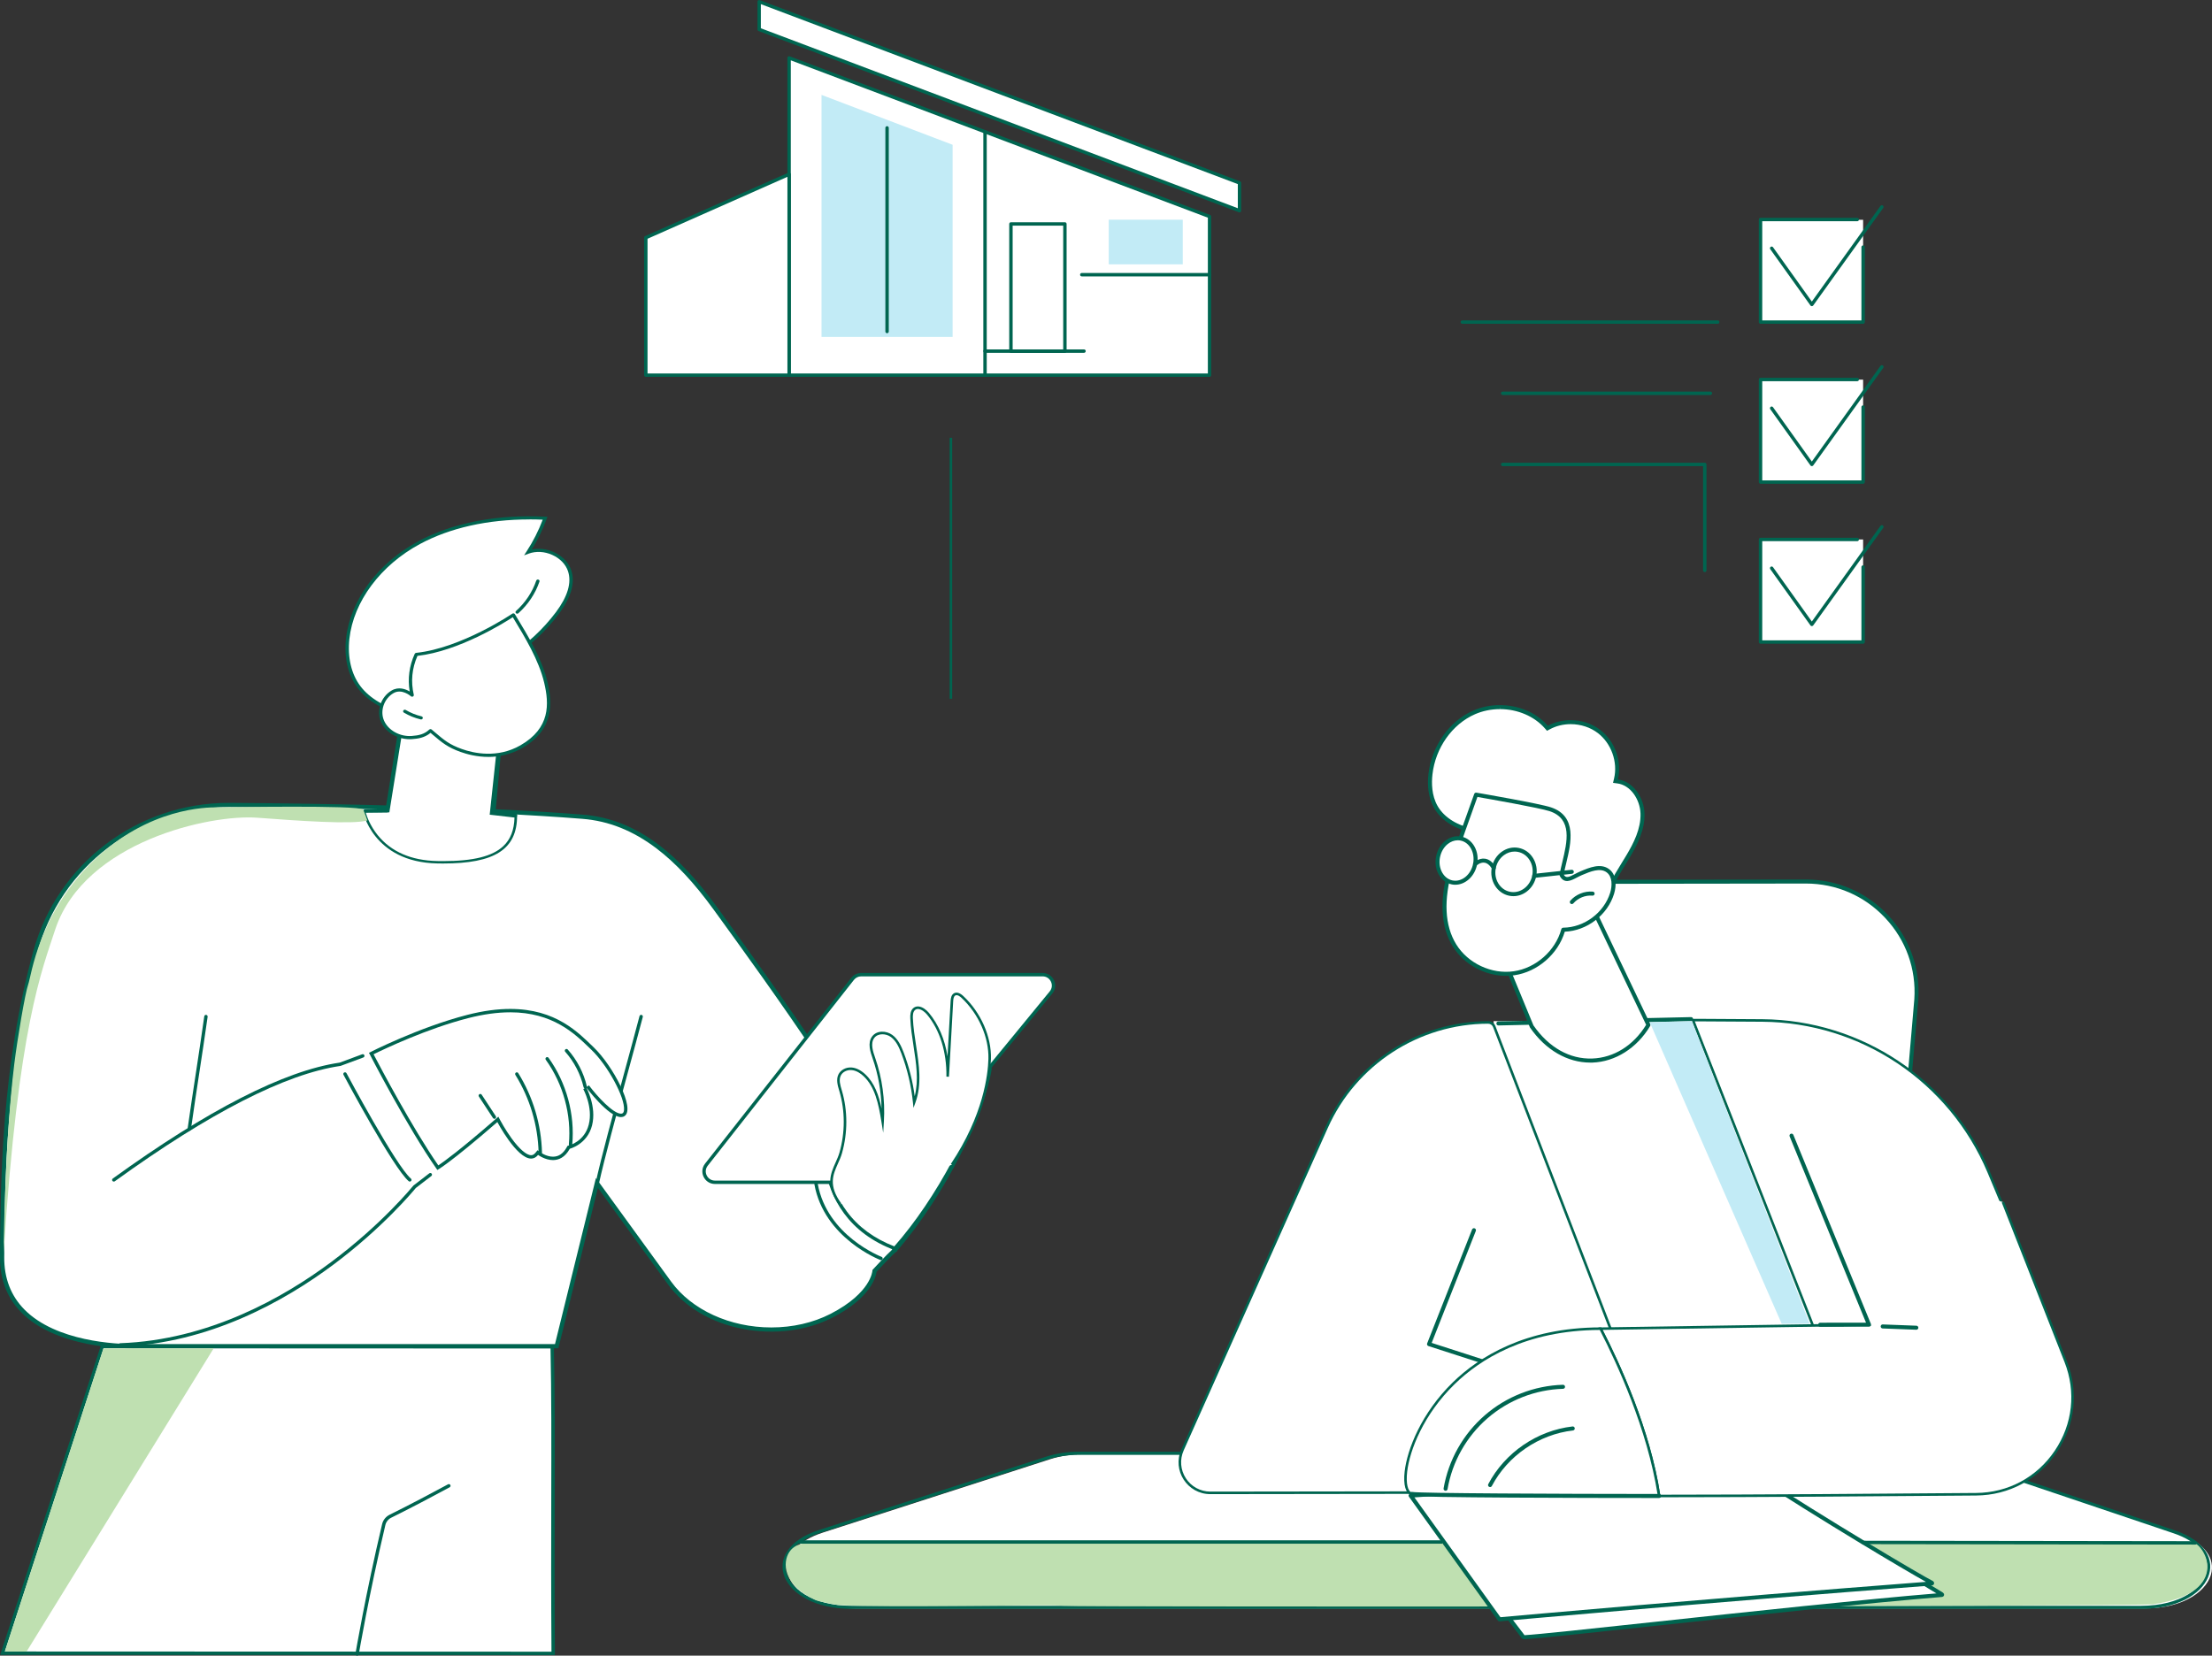 <svg xmlns="http://www.w3.org/2000/svg" id="Ebene_2" viewBox="0 0 1196.98 896.12"><rect x="0" y="0" width="1196.98" height="896.12" fill="#333333" stroke="none"/><g id="Ebene_1-2"><polygon points="1008.19 205.48 952.68 205.48 952.68 260.98 1008.19 260.98 1008.19 220.39 1008.19 205.48" fill="#fff" stroke-width="0"></polygon><path d="m1008.19,261.83h-55.51c-.51,0-.92-.41-.92-.92v-55.51c0-.51.41-.92.92-.92h52.33c.51,0,.92.41.92.92s-.41.92-.92.92h-51.41v53.68h53.67v-39.68c0-.51.41-.92.92-.92s.92.41.92.92v40.59c0,.51-.41.92-.92.92Z" fill="#006550" stroke-width="0"></path><path d="m980.44,252.3h0c-.3,0-.57-.14-.74-.38l-21.75-30.45c-.29-.41-.2-.98.21-1.28.41-.3.98-.2,1.28.21l21,29.41,37.16-51.78c.29-.41.87-.51,1.28-.21.41.3.5.87.21,1.28l-37.9,52.81c-.17.24-.45.38-.74.38Z" fill="#006550" stroke-width="0"></path><polygon points="1008.19 291.99 952.68 291.99 952.68 347.49 1008.19 347.49 1008.19 306.9 1008.19 291.99" fill="#fff" stroke-width="0"></polygon><path d="m1008.19,348.41h-55.51c-.51,0-.92-.41-.92-.92v-55.51c0-.51.41-.92.92-.92h52.33c.51,0,.92.41.92.92s-.41.92-.92.92h-51.41v53.68h53.67v-39.68c0-.51.41-.92.92-.92s.92.41.92.92v40.59c0,.51-.41.92-.92.92Z" fill="#006550" stroke-width="0"></path><path d="m980.44,338.88h0c-.3,0-.57-.14-.74-.38l-21.75-30.45c-.29-.41-.2-.98.21-1.28.41-.3.98-.2,1.28.21l21,29.41,37.16-51.78c.29-.41.87-.51,1.28-.21.41.3.5.87.21,1.28l-37.9,52.81c-.17.24-.45.38-.74.38Z" fill="#006550" stroke-width="0"></path><polygon points="1008.19 118.97 952.68 118.97 952.68 174.48 1008.19 174.48 1008.19 133.88 1008.19 118.97" fill="#fff" stroke-width="0"></polygon><path d="m1008.19,175.25h-55.51c-.51,0-.92-.41-.92-.92v-55.51c0-.51.41-.92.92-.92h52.33c.51,0,.92.41.92.92s-.41.92-.92.92h-51.41v53.68h53.67v-39.68c0-.51.41-.92.92-.92s.92.41.92.92v40.59c0,.51-.41.92-.92.92Z" fill="#006550" stroke-width="0"></path><path d="m980.44,165.72h0c-.3,0-.57-.14-.74-.38l-21.75-30.45c-.29-.41-.2-.98.21-1.28.41-.3.98-.2,1.28.21l21,29.4,37.16-51.77c.29-.41.87-.51,1.28-.21.41.3.5.87.21,1.28l-37.9,52.81c-.17.24-.45.38-.74.38Z" fill="#006550" stroke-width="0"></path><path d="m922.51,309.64c-.51,0-.92-.41-.92-.92v-56.42h-108.45c-.51,0-.92-.41-.92-.92s.41-.92.92-.92h109.37c.51,0,.92.41.92.92v57.33c0,.51-.41.92-.92.92Z" fill="#006550" stroke-width="0"></path><path d="m925.55,213.78h-112.41c-.51,0-.92-.41-.92-.92s.41-.92.92-.92h112.41c.51,0,.92.41.92.92s-.41.92-.92.92Z" fill="#006550" stroke-width="0"></path><path d="m929.48,175.25h-138.16c-.51,0-.92-.41-.92-.92s.41-.92.92-.92h138.16c.51,0,.92.41.92.92s-.41.92-.92.92Z" fill="#006550" stroke-width="0"></path><polygon points="654.52 203.05 427.01 203.05 427.01 31.33 654.52 117.19 654.52 203.05" fill="#fff" stroke-width="0"></polygon><path d="m654.52,203.96h-227.51c-.51,0-.92-.41-.92-.92V31.33c0-.3.15-.58.39-.75.25-.17.56-.21.84-.1l227.51,85.86c.36.13.59.48.59.86v85.86c0,.51-.41.92-.92.92Zm-226.59-1.83h225.68v-84.31l-225.68-85.17v169.48Z" fill="#006550" stroke-width="0"></path><polygon points="410.8 15.94 670.73 114.03 670.73 99.01 410.8 .92 410.8 15.94" fill="#fff" stroke-width="0"></polygon><path d="m670.73,114.94c-.11,0-.22-.02-.32-.06L410.48,16.79c-.36-.13-.59-.48-.59-.86V.92c0-.3.15-.58.39-.75.25-.17.56-.21.84-.1l259.93,98.09c.36.13.59.48.59.86v15.02c0,.3-.15.58-.39.75-.16.11-.34.16-.52.16ZM411.72,15.3l258.1,97.4v-13.06L411.72,2.24v13.06Z" fill="#006550" stroke-width="0"></path><polygon points="427.01 203.05 349.47 203.05 349.47 128.64 427.01 94.29 427.01 203.05" fill="#fff" stroke-width="0"></polygon><path d="m427.01,203.96h-77.54c-.51,0-.92-.41-.92-.92v-74.41c0-.36.21-.69.55-.84l77.54-34.34c.28-.13.61-.1.87.07.26.17.42.46.42.77v108.75c0,.51-.41.92-.92.92Zm-76.62-1.83h75.71v-106.43l-75.71,33.53v72.9Z" fill="#006550" stroke-width="0"></path><path d="m533.03,203.96c-.51,0-.92-.41-.92-.92V71.34c0-.51.41-.92.92-.92s.92.41.92.92v131.71c0,.51-.41.92-.92.92Z" fill="#006550" stroke-width="0"></path><path d="m654.52,149.59h-69.14c-.51,0-.92-.41-.92-.92s.41-.92.92-.92h69.14c.51,0,.92.41.92.92s-.41.92-.92.92Z" fill="#006550" stroke-width="0"></path><path d="m576.25,190.96h-29.2c-.51,0-.92-.41-.92-.92v-68.83c0-.51.41-.92.92-.92h29.2c.51,0,.92.41.92.92v68.83c0,.51-.41.92-.92.92Zm-28.28-1.83h27.37v-67h-27.37v67Z" fill="#006550" stroke-width="0"></path><path d="m586.6,190.96h-53.57c-.51,0-.92-.41-.92-.92s.41-.92.92-.92h53.57c.51,0,.92.41.92.92s-.41.92-.92.92Z" fill="#006550" stroke-width="0"></path><rect x="599.97" y="118.91" width="40.06" height="24.16" fill="#c2ebf6" stroke-width="0"></rect><polygon points="444.55 51.36 515.49 78.36 515.49 182.35 444.55 182.35 444.55 51.36" fill="#c2ebf6" stroke-width="0"></polygon><path d="m480.02,180.35c-.51,0-.92-.41-.92-.92v-110.22c0-.51.41-.92.92-.92s.92.41.92.92v110.22c0,.51-.41.92-.92.92Z" fill="#006550" stroke-width="0"></path><g id="Solar_energy"><path d="m299.34,894.87c-.54-69.64.44-120.73-.54-165.97l-243.43-.1s-23.88,73.38-54.01,165.96l297.97.11Z" fill="#fff" stroke-width="0"></path><path d="m300.26,895.79h-.92l-299.23-.11,54.61-167.79h.67l244.32.1.02.9c.54,25.13.48,51.93.42,82.97-.05,24.4-.12,52.05.12,83.02v.92Zm-297.63-1.94l295.79.11c-.23-30.6-.17-57.95-.12-82.11.07-30.65.13-57.18-.4-82.03l-241.86-.1L2.63,893.84Z" fill="#006550" stroke-width="0"></path><path d="m193.25,896.12c-.05,0-.1,0-.15-.01-.5-.08-.84-.56-.75-1.06.05-.32,5.55-32.65,14.42-70.12.53-2.22,2.01-4.07,4.08-5.1,11.52-5.7,21.53-11.04,31.61-16.46.45-.24,1-.07,1.24.37.24.45.07,1-.37,1.24-10.1,5.43-20.12,10.78-31.67,16.49-1.58.78-2.71,2.19-3.11,3.88-8.86,37.42-14.35,69.69-14.4,70.01-.08.45-.46.76-.9.76Z" fill="#006550" stroke-width="0"></path><path d="m72.54,728.21c-9.62,0-42.35-1.36-59.71-18.85-7.53-7.59-11.31-17.36-11.22-29.03.3-40.87.75-102.62,18.03-165.29,12.81-46.46,55.6-78.9,104.07-78.9h.82c55.94.43,134.44,1.87,190.72,6.37,26.17,2.09,48.24,17.37,71.58,49.54,16.03,22.1,35.98,49.59,56.12,79.74l-6.1,31.04.28.26c.26.24,26.2,24.71,46.5,73.44-2.84,2.45-10.34,10.59-10.67,10.96l-.17.18v.25c-.24,4.28-5.36,14.77-23.14,23.86-9.44,4.83-20.59,7.38-32.24,7.38h0c-22.53,0-43.49-9.59-54.71-25.03l-39.88-54.91-21.91,88.93H75.86s-1.26.06-3.32.06Z" fill="#fff" stroke-width="0"></path><path d="m123.7,436.83c.27,0,.55,0,.82,0,55.92.42,134.4,1.87,190.67,6.36,14.27,1.14,27.4,6.4,40.14,16.07,10.29,7.81,20.41,18.67,30.94,33.19,16,22.06,35.9,49.49,55.95,79.48l-5.98,30.39-.15.75.56.52c.07.06,6.61,6.2,15.58,18.3,8.18,11.03,20.07,29.38,30.56,54.45-3.12,2.82-10.04,10.33-10.36,10.68l-.33.37-.03.49s-.21,3.03-3.08,7.37c-2.67,4.04-8.26,10.08-19.68,15.92-9.35,4.78-20.39,7.3-31.94,7.3-22.31,0-43.06-9.48-54.15-24.75l-39.01-53.71-1.74-2.39-.71,2.87-21.43,86.97H75.79s-1.21.06-3.26.06c-9.55,0-42.04-1.34-59.22-18.65-7.4-7.45-11.11-17.06-11.02-28.54.3-40.83.75-102.53,18-165.11,6.27-22.74,19.57-42.32,38.45-56.6,18.57-14.05,41.64-21.79,64.95-21.79m0-1.37c-48.75,0-91.77,32.39-104.73,79.41C1.96,576.56,1.24,636.4.92,680.33c-.33,45.67,57.06,48.57,71.62,48.57,2.12,0,3.32-.06,3.32-.06h225.57l21.68-88.01,39.01,53.71c12.11,16.67,33.82,25.31,55.26,25.31,11.43,0,22.78-2.45,32.56-7.45,22.92-11.72,23.5-24.44,23.5-24.44,0,0,8.57-9.32,11-11.22-20.63-49.77-46.86-74.15-46.86-74.15l6.09-30.94c-19.77-29.61-39.18-56.41-56.29-80-18.38-25.34-40.86-47.33-72.08-49.82-56.01-4.47-133.84-5.94-190.77-6.37-.28,0-.56,0-.83,0h0Z" fill="#006550" stroke-width="0"></path><path d="m72.6,729.81c-4.1,0-11.65-.23-20.3-1.56-12.02-1.86-28.69-6.32-39.83-16.99C4.1,703.25-.09,692.84,0,680.32c.3-40.95.75-102.83,18.08-165.7,13.03-47.25,56.39-80.08,105.61-80.08.28,0,.55,0,.84,0,55.96.42,134.5,1.87,190.84,6.37,14.72,1.18,28.24,6.58,41.34,16.52,10.47,7.95,20.74,18.96,31.41,33.67,16.1,22.2,36.14,49.82,56.31,80.03l.21.31-.07.37-5.99,30.45c3.28,3.21,27.57,27.93,46.71,74.11l.27.64-.55.43c-2.14,1.67-9.35,9.45-10.68,10.89-.27,2.21-2.66,13.97-23.97,24.86-13.85,7.08-31.38,9.31-48.09,6.13-17.41-3.31-31.93-11.93-40.89-24.27l-37.85-52.11-21.38,86.8H75.86s-1.2.06-3.26.06Zm51.1-293.44c-48.41,0-91.04,32.27-103.85,78.73C2.58,577.74,2.13,639.48,1.83,680.33c-.09,11.99,3.92,21.95,11.9,29.6,10.79,10.33,27.06,14.68,38.81,16.5,12.8,1.99,23.16,1.5,23.27,1.49h224.9s21.98-89.23,21.98-89.23l40.17,55.3c8.69,11.96,22.8,20.32,39.75,23.54,16.32,3.11,33.42.93,46.91-5.96,17.66-9.03,22.77-19.43,23-23.67l.02-.33.22-.25c.33-.36,7.62-8.28,10.57-10.87-20.26-48.58-46.12-72.97-46.38-73.21l-.37-.35,6.11-31.07c-20.08-30.06-40.03-57.55-56.06-79.66-23.29-32.11-45.32-47.36-71.41-49.44-56.29-4.5-134.77-5.94-190.71-6.37-.27,0-.55,0-.82,0Z" fill="#006550" stroke-width="0"></path><path d="m484.19,675.66c-20.72-7.8-33.2-22.77-37.11-44.49-2.95-16.4.37-30.68.41-30.82l.04-.15-2.56-24.97c7.74,11.65,14.82,22.65,21.59,33.56l.42.67,67.58-29.51c-4.98,27.68-26.78,69.17-50.37,95.71Z" fill="#fff" stroke-width="0"></path><path d="m446.26,578.84c6.94,10.5,13.36,20.51,19.53,30.44l.84,1.35,1.45-.63,65.27-28.5c-5.48,27.34-26.55,67.18-49.42,93.09-10.85-4.2-19.47-10.53-25.64-18.84-5.11-6.89-8.57-15.18-10.29-24.62-2.94-16.23.34-30.42.38-30.56l.07-.3-.03-.31-2.16-21.11m-2.58-7.19l2.92,28.49s-13.74,57.65,37.86,76.6c24.61-27.47,46.91-70.6,51.29-98.3l-68.41,29.87c-7.86-12.66-15.79-24.87-23.66-36.66h0Z" fill="#006550" stroke-width="0"></path><path d="m484.45,677.65c-.21,0-.42-.07-.6-.22-.38-.33-.43-.91-.09-1.29,27.28-31.6,47.39-74.56,51.08-97.85.08-.5.55-.84,1.05-.76.5.08.84.55.76,1.05-3.73,23.54-24.01,66.91-51.5,98.76-.18.21-.44.32-.69.32Z" fill="#006550" stroke-width="0"></path><path d="m65.1,728.83c-.49,0-.9-.39-.92-.88-.02-.51.38-.93.88-.95,47.84-1.66,88.41-24.75,114.02-43.83,27.77-20.69,44.4-41.23,44.57-41.43.05-.06.1-.11.16-.15l8.49-6.53c.4-.31.98-.23,1.28.17.31.4.23.98-.17,1.28l-8.4,6.47c-1.22,1.49-17.8,21.53-44.83,41.67-25.82,19.24-66.74,42.52-115.05,44.19-.01,0-.02,0-.03,0Z" fill="#006550" stroke-width="0"></path><path d="m61.57,639.53c-.28,0-.56-.13-.74-.38-.3-.41-.2-.98.21-1.28,51.5-37.22,92.81-58.33,122.79-62.74l12.16-4.51c.47-.17,1,.07,1.18.54.18.47-.07,1-.54,1.18l-12.25,4.54c-.06.02-.12.04-.19.05-29.69,4.34-70.76,25.34-122.07,62.43-.16.12-.35.17-.54.17Z" fill="#006550" stroke-width="0"></path><path d="m102.42,612.03s-.09,0-.13,0c-.5-.07-.85-.53-.78-1.03,1.55-10.97,3.06-20.88,4.52-30.47,1.46-9.58,2.96-19.49,4.51-30.45.07-.5.54-.85,1.03-.78.5.07.85.53.78,1.03-1.55,10.97-3.06,20.89-4.52,30.47-1.46,9.58-2.96,19.49-4.51,30.45-.06.46-.46.79-.91.79Z" fill="#006550" stroke-width="0"></path><path d="m323.12,641.74c-.07,0-.13,0-.2-.02-.49-.11-.81-.6-.7-1.09,3.15-14.31,9.44-37.4,15.51-59.74,3.03-11.12,5.89-21.63,8.33-30.93.13-.49.63-.78,1.12-.65.49.13.78.63.65,1.12-2.45,9.31-5.31,19.82-8.33,30.94-6.07,22.31-12.35,45.38-15.49,59.65-.09.43-.47.72-.89.72Z" fill="#006550" stroke-width="0"></path><path d="m221.76,639.53c-.21,0-.42-.07-.59-.22-8.28-7-34.19-55.53-35.29-57.59-.24-.45-.07-1,.38-1.24.45-.24,1-.07,1.24.38.27.5,26.84,50.28,34.86,57.05.39.33.43.9.11,1.29-.18.21-.44.32-.7.32Z" fill="#006550" stroke-width="0"></path><path d="m476.74,682.03c-.11,0-.22-.02-.32-.06-.3-.11-30.47-11.74-35.73-40.98-.09-.5.24-.97.74-1.06.5-.09.97.24,1.06.74,5.07,28.23,34.28,39.48,34.57,39.59.47.18.71.71.54,1.18-.14.37-.49.59-.86.59Z" fill="#006550" stroke-width="0"></path><path d="m236.94,632c-14.72-21.12-33.03-56.01-36.03-61.79,4.7-2.34,28.71-14.02,52.24-20.06,8.2-2.1,15.92-3.17,22.94-3.17,23.33,0,35.37,11.65,43.34,19.36l1.22,1.18c8.28,7.95,18.67,25.92,17.93,33.4-.11,1.17-.51,1.97-1.16,2.39-.39.25-.84.37-1.37.37-5.18,0-14.81-11.32-18.08-15.68l-1.53,1c.06.1,5.53,10.09,3.06,19.89-2.43,9.64-11.28,11.94-11.37,11.97l-.39.1-.19.35c-2.09,3.76-4.88,5.66-8.29,5.66-3.98,0-7.47-2.59-7.51-2.62l-.71-.53-.56.68c-.91,1.11-1.91,1.66-3.07,1.66-5.97,0-14.63-13.93-17.46-19.29l-.54-1.02-.87.76c-21.01,18.26-29.34,23.97-31.61,25.4Z" fill="#fff" stroke-width="0"></path><path d="m276.09,547.9c22.96,0,34.84,11.5,42.7,19.1.42.4.82.8,1.22,1.18,8.91,8.55,18.31,25.94,17.66,32.65-.09.87-.34,1.45-.75,1.71-.25.16-.53.23-.88.23-4.27,0-12.9-9.39-17.34-15.31l-3.07,1.99c.05.1,5.36,9.75,2.97,19.22-2.28,9.04-10.37,11.22-10.7,11.3l-.77.19-.39.7c-1.94,3.5-4.39,5.19-7.49,5.19-3.66,0-6.92-2.41-6.95-2.43l-1.41-1.07-1.12,1.37c-.96,1.18-1.8,1.32-2.36,1.32-2.51,0-6.37-3.32-10.57-9.1-3.47-4.78-6.06-9.65-6.08-9.7l-1.08-2.04-1.74,1.52c-19.16,16.65-27.74,22.83-30.76,24.84-14.01-20.28-31.06-52.52-35.04-60.14,6.21-3.06,28.94-13.86,51.22-19.57,8.12-2.08,15.76-3.14,22.72-3.14m0-1.83c-6.73,0-14.4.95-23.17,3.2-26.51,6.8-53.25,20.54-53.25,20.54,0,0,20.71,40.25,37.01,63.42,0,0,6.63-3.49,32.47-25.94,0,0,10.43,19.78,18.27,19.78,1.36,0,2.64-.6,3.78-1.99,0,0,3.71,2.8,8.06,2.8,3.07,0,6.45-1.39,9.09-6.14,0,0,9.44-2.35,12.04-12.63,2.59-10.29-3.15-20.56-3.15-20.56,0,0,12.03,16.05,18.81,16.05.68,0,1.31-.16,1.87-.52,6.11-3.91-6.27-27.27-16.63-37.22-8.16-7.83-20.28-20.79-45.19-20.79h0Z" fill="#006550" stroke-width="0"></path><path d="m292.38,624.8c-.5,0-.9-.4-.92-.89-.37-14.9-4.72-29.47-12.57-42.13-.27-.43-.13-.99.3-1.26.43-.27.99-.13,1.26.3,8.02,12.94,12.46,27.83,12.84,43.05.01.51-.39.93-.89.94,0,0-.02,0-.02,0Z" fill="#006550" stroke-width="0"></path><path d="m308.74,620.43s-.06,0-.09,0c-.5-.05-.87-.49-.83-1,1.49-16.05-3.06-32.76-12.48-45.84-.3-.41-.2-.98.21-1.28.41-.3.98-.2,1.28.21,9.68,13.44,14.35,30.6,12.82,47.08-.04.48-.44.83-.91.83Z" fill="#006550" stroke-width="0"></path><path d="m316.67,589.12c-.42,0-.79-.28-.89-.71-1.66-7.09-5.09-13.71-9.92-19.15-.34-.38-.3-.96.08-1.29.38-.34.96-.3,1.29.08,5.04,5.67,8.61,12.57,10.34,19.95.12.49-.19.99-.68,1.1-.07.02-.14.02-.21.02Z" fill="#006550" stroke-width="0"></path><path d="m267.54,605.55c-.3,0-.59-.15-.77-.41l-7.63-11.63c-.28-.42-.16-.99.26-1.27.42-.28.99-.16,1.27.26l7.63,11.63c.28.42.16.99-.26,1.27-.15.1-.33.15-.5.15Z" fill="#006550" stroke-width="0"></path><path d="m386.91,639.91c-2.31,0-4.3-1.24-5.31-3.32-1.01-2.08-.76-4.4.67-6.22l79.12-100.58c1.13-1.43,2.82-2.25,4.64-2.25h98.15c2.31,0,4.35,1.29,5.34,3.38.98,2.08.69,4.48-.77,6.26l-82.52,100.58c-1.12,1.37-2.79,2.16-4.56,2.16h-94.75Z" fill="#fff" stroke-width="0"></path><path d="m564.18,528.45c1.98,0,3.66,1.07,4.51,2.85.84,1.78.6,3.76-.65,5.29l-82.52,100.58c-.95,1.16-2.36,1.82-3.86,1.82h-94.75c-1.96,0-3.63-1.05-4.49-2.81-.85-1.76-.64-3.72.56-5.25l79.12-100.58c.95-1.21,2.38-1.9,3.92-1.9h98.15m0-1.83h-98.15c-2.09,0-4.07.96-5.36,2.6l-79.12,100.58c-3.52,4.47-.33,11.02,5.36,11.02h94.75c2.04,0,3.98-.92,5.27-2.49l82.52-100.58c3.65-4.45.48-11.13-5.27-11.13h0Z" fill="#006550" stroke-width="0"></path><path d="m515.12,630.35c15.86-23.71,20.09-44.78,20.43-57.19.35-12.41-5.82-25.2-14.77-33.59-1.15-1.08-2.8-2.14-4.17-1.38-1.2.66-1.42,2.29-1.5,3.68-.76,13.62-1.53,27.24-2.29,40.85.16-12.18-2.93-24.78-10.65-34.06-1.9-2.28-5.25-4.44-7.5-2.51-1.35,1.16-1.46,3.22-1.38,5.03.66,15.29,6.65,31.09,1.39,45.42-.94-9.11-3.06-18.09-6.28-26.63-1.32-3.5-2.96-7.1-5.95-9.27-2.99-2.18-7.7-2.31-9.94.67-2.38,3.16-.91,7.66.4,11.42,3.79,10.88,5.39,22.55,4.69,34.08-1.45-9.01-3.26-18.72-9.83-24.9-1.93-1.81-4.3-3.27-6.91-3.49-2.61-.22-5.44,1.04-6.56,3.45-1.24,2.65-.22,5.77.61,8.59,3.2,10.86,3.13,22.66.02,33.53-2.33,8.15-9.74,14.72-.21,27.77" fill="#fff" stroke-width="0"></path><path d="m454.15,652.2c-7.61-10.42-4.74-16.86-1.96-23.08.8-1.79,1.56-3.49,2.07-5.28,3.1-10.83,3.09-22.6-.02-33.15l-.12-.4c-.82-2.77-1.75-5.9-.46-8.67,1.18-2.52,4.16-4.11,7.24-3.84,2.46.21,4.99,1.48,7.32,3.67,4.98,4.68,7.3,11.27,8.82,18.53-.17-9.17-1.8-18.38-4.79-26.98-1.25-3.59-2.96-8.52-.3-12.05,2.54-3.38,7.68-3.15,10.89-.81,3.11,2.27,4.81,5.95,6.19,9.59,2.87,7.6,4.87,15.52,5.94,23.59,2.22-8.62.84-17.65-.63-27.14-.76-4.91-1.54-9.99-1.75-14.96-.08-1.88.03-4.21,1.62-5.58.8-.69,1.76-.99,2.84-.9,2.17.18,4.33,1.92,5.63,3.49,5.17,6.22,8.61,14.35,10.05,23.54l1.68-29.93c.09-1.65.39-3.44,1.85-4.25,1.38-.76,3.15-.23,4.98,1.48,9.58,8.98,15.32,22.05,14.99,34.11-.24,8.42-2.71,30.88-20.55,57.56l-1.14-.76c17.64-26.38,20.09-48.53,20.32-56.83.33-11.68-5.25-24.36-14.55-33.07-.79-.74-2.27-1.89-3.37-1.28-.88.48-1.07,1.85-1.14,3.12l-2.29,40.86-1.37-.05c.18-13.33-3.55-25.26-10.49-33.61-1.07-1.29-2.95-2.85-4.69-3-.72-.06-1.31.13-1.83.57-1.14.98-1.21,2.91-1.14,4.47.21,4.89.99,9.94,1.74,14.81,1.59,10.32,3.23,21-.39,30.87l-1.02,2.79-.3-2.96c-.93-9.06-3.03-17.96-6.24-26.46-1.3-3.44-2.89-6.91-5.71-8.96-2.62-1.91-6.96-2.16-8.98.53-2.22,2.95-.65,7.48.5,10.78,3.8,10.91,5.43,22.79,4.72,34.34l-.38,6.19-.99-6.12c-1.55-9.6-3.45-18.69-9.63-24.5-1.47-1.38-3.79-3.08-6.5-3.3-2.52-.21-4.94,1.05-5.88,3.06-1.07,2.29-.26,5.04.53,7.69l.12.41c3.18,10.79,3.19,22.84.02,33.92-.54,1.89-1.35,3.71-2.14,5.46-2.74,6.14-5.32,11.93,1.82,21.71l-1.11.81Z" fill="#006550" stroke-width="0"></path><path d="m239.8,466.71c-1.01,0-2.04-.01-3.1-.03-9.9-.19-23.64-2.83-32.93-14.33-4.51-5.59-6.25-11.19-6.75-13.16l13.05-.16,9.05-56.46c10.18-8.77,19.29-13.21,27.06-13.21,18.41,0,23.93,25.28,24.27,26.94l-4.73,44.1,13.37,1.53c-.08,7.22-2.13,12.63-6.28,16.51-6.03,5.65-16.53,8.28-33.03,8.28h0Z" fill="#fff" stroke-width="0"></path><path d="m246.19,369.99c17.59,0,23.1,24.08,23.58,26.33l-4.65,43.38-.13,1.25,1.33.15,12.09,1.39c-.18,6.76-2.16,11.83-6.06,15.49-5.89,5.52-16.24,8.09-32.55,8.09-1,0-2.04-.01-3.08-.03-14.15-.27-25.03-4.99-32.35-14.03-3.96-4.89-5.76-9.81-6.45-12.19l11.6-.14h1.17s.17-1.09.17-1.09l8.93-55.7c9.98-8.55,18.87-12.89,26.42-12.89m0-1.28c-7.17,0-16.26,3.63-27.71,13.54l-9,56.14-13.31.16s5.21,28.1,40.51,28.77c1.06.02,2.09.03,3.11.03,27.8,0,40.06-7.57,40-25.99l-13.31-1.53,4.67-43.56s-5.22-27.56-24.97-27.56h0Z" fill="#006550" stroke-width="0"></path><path d="m278.99,442.12s-.08,0-.11,0l-11.82-1.35c-.49-.06-.84-.46-.8-.92l3.98-43.52c-.34-1.64-4.74-21.6-18.5-25.92-8.81-2.76-19.71,1.37-32.39,12.27l-9.03,56.32c-.07.42-.45.73-.9.73l-11.86.04h0c-.5,0-.91-.38-.92-.85,0-.47.41-.86.91-.86l11.08-.04,8.96-55.9c.03-.19.13-.37.28-.5,13.32-11.52,24.91-15.84,34.46-12.84,15.3,4.8,19.56,26.43,19.73,27.34.01.07.02.15.01.22l-3.91,42.82,10.94,1.25c.5.06.86.48.8.95-.06.43-.45.75-.91.75Z" fill="#006550" stroke-width="0"></path><path d="m301.56,331.87c5.05-6.74,9.28-15.12,6.68-22.97-2.75-8.29-13.78-13.23-22.45-10.04,3.76-5.79,6.84-11.96,9.18-18.37-23.48-1.12-47.74,2.24-68.11,13.18-20.37,10.95-36.31,30.23-38.7,52.03-.99,9.07.49,18.7,6.12,26.15,5.91,7.83,15.7,12.4,25.61,14.92,12.9,3.29,27.2,3.51,39.16-2.07,8.07-3.76,14.75-10.49,17.76-18.46.76-2.03,1.29-4.13,1.52-6.27.17-1.54-.6-4.41.07-5.75.8-1.6,4.06-3.14,5.52-4.29,2.07-1.63,4.07-3.34,5.99-5.12,4.29-3.98,8.2-8.31,11.67-12.94Z" fill="#fff" stroke-width="0"></path><path d="m237.6,389.95c-5.77,0-11.82-.78-17.97-2.35-11.99-3.06-20.78-8.19-26.11-15.26-5.19-6.87-7.42-16.36-6.28-26.73,2.27-20.74,17.28-40.92,39.16-52.68,18.53-9.96,42.26-14.56,68.62-13.3l1.21.06-.39,1.07c-2.1,5.76-4.81,11.35-8.06,16.64,3.82-.8,8.02-.31,11.87,1.41,4.63,2.08,8.09,5.66,9.47,9.84,2.24,6.73-.05,14.71-6.8,23.72l-.75-.49.75.49c-3.48,4.65-7.44,9.04-11.77,13.05-1.93,1.79-3.97,3.53-6.04,5.17-.5.39-1.16.81-1.87,1.25-1.32.83-2.97,1.86-3.41,2.74-.31.62-.18,2-.07,3.11.08.87.16,1.69.09,2.37-.23,2.15-.76,4.32-1.57,6.47-3.04,8.06-9.68,14.96-18.21,18.94-6.39,2.98-13.84,4.48-21.85,4.48Zm48.95-108.81c-22.65,0-42.99,4.54-59.24,13.27-21.38,11.49-36.03,31.17-38.25,51.37-1.09,9.96,1.02,19.04,5.95,25.57,5.08,6.73,13.53,11.64,25.1,14.59,14.25,3.64,27.93,2.92,38.51-2.01,7.99-3.73,14.46-10.45,17.3-17.98.76-2.01,1.26-4.06,1.48-6.07.06-.51-.01-1.26-.09-2.05-.14-1.45-.28-2.94.24-3.98.65-1.31,2.46-2.44,4.05-3.44.66-.41,1.29-.81,1.71-1.14,2.04-1.61,4.03-3.32,5.93-5.08,4.25-3.94,8.14-8.26,11.57-12.82,6.41-8.55,8.61-16.03,6.55-22.23-1.24-3.72-4.34-6.93-8.52-8.8-4.18-1.88-8.82-2.13-12.72-.7l-2.53.93,1.41-2.17c3.51-5.41,6.43-11.16,8.69-17.13-2.41-.1-4.79-.15-7.15-.15Z" fill="#006550" stroke-width="0"></path><path d="m279.87,332.16c-.24,0-.48-.09-.66-.26-.35-.34-.34-.88.02-1.21,5.04-4.53,8.83-10.21,10.95-16.43.15-.45.67-.7,1.15-.55.48.14.75.62.59,1.07-2.21,6.49-6.17,12.42-11.42,17.14-.18.16-.41.24-.64.24Z" fill="#006550" stroke-width="0"></path><path d="m232.95,395.49c6.18,5.17,8.88,7.95,16.64,10.72,8.89,3.17,21.01,4.52,32.48-2.06,17.12-9.82,15.87-23.97,13.28-34.87-3.01-12.64-10.73-25.19-17.56-36.46,0,0-27.57,18.79-52.54,21.39-3.35,7.46-3.9,14.8-2.23,22.04,0,0-5.42-4.8-10.57-1.81-5.57,3.22-7.95,10.38-5.44,16.02,2.51,5.64,9.29,9.22,15.82,8.75,3.69-.26,7.09-.86,10.12-3.71Z" fill="#fff" stroke-width="0"></path><path d="m264.27,409.67c-6.14,0-11.46-1.4-15-2.67-7.02-2.5-9.99-5.02-14.91-9.18-.44-.38-.9-.76-1.38-1.17-3.24,2.7-6.88,3.18-10.07,3.4-7.08.5-14.12-3.4-16.74-9.28-2.68-6.01-.07-13.67,5.81-17.07,3.74-2.17,7.51-.74,9.72.55-1.16-6.93-.25-13.77,2.72-20.37.13-.29.41-.48.74-.52,24.44-2.55,51.82-21.05,52.1-21.23.21-.14.48-.2.73-.15.26.05.47.2.6.41l.47.77c6.67,10.99,14.23,23.45,17.19,35.93,2.72,11.45,3.62,25.86-13.69,35.79-6.28,3.6-12.63,4.8-18.29,4.8Zm-31.32-15.04c.22,0,.44.07.61.22.72.6,1.38,1.16,2.02,1.7,4.76,4.03,7.64,6.47,14.34,8.85,6.5,2.32,19.26,5.13,31.68-1.99,16.23-9.31,15.61-22.39,12.86-33.96-2.9-12.21-10.37-24.53-16.97-35.4-4.79,3.12-29.25,18.41-51.6,20.94-3,6.91-3.65,13.81-1.98,21.07.08.37-.1.74-.45.92-.35.18-.79.13-1.08-.12-.2-.18-4.97-4.3-9.45-1.71-5.15,2.98-7.43,9.69-5.08,14.96,2.32,5.22,8.59,8.68,14.91,8.23,3.91-.28,6.87-.95,9.54-3.46.18-.17.41-.25.65-.25Z" fill="#006550" stroke-width="0"></path><path d="m227.89,389.41c-.07,0-.15,0-.23-.03-3.23-.77-6.29-2.01-9.1-3.68-.43-.25-.55-.78-.28-1.18.27-.4.84-.51,1.26-.26,2.65,1.57,5.53,2.74,8.57,3.46.49.12.79.58.66,1.04-.11.39-.48.64-.89.64Z" fill="#006550" stroke-width="0"></path></g><g id="Real_estate_agent_consulting_clients"><path d="m869.18,789.52l-41.04-312.2,149.01-.19c16.82,0,32.34,6.73,43.79,18.95,11.45,12.22,17.15,28.14,16.06,44.85l-22.88,266.56-144.93-17.96Z" fill="#fff" stroke-width="0"></path><path d="m977.22,478.21c16.43,0,31.67,6.61,42.91,18.6,11.24,11.99,16.84,27.63,15.77,43.99l-22.79,265.45-142.97-17.71-40.77-310.14,147.76-.19h.08m0-2.18h-.08l-150.25.19,41.31,314.27,146.89,18.2,22.98-267.71c2.29-35.17-25.62-64.96-60.86-64.96h0Z" fill="#006550" stroke-width="0"></path><path d="m462.58,870.56c-10.09,0-18.98-2.15-25.72-6.21-6.03-3.64-9.81-8.54-10.64-13.78-1.4-8.89,5.75-16.77,19.12-21.09l122.95-39.7c5.28-1.71,11.24-2.61,17.23-2.61h457.22c6.22,0,12.39.97,17.82,2.8l117.69,39.7c13.03,4.39,19.95,12.24,18.52,20.98-1.62,9.89-14.63,19.91-36.34,19.91H462.58Z" fill="#fff" stroke-width="0"></path><path d="m1040.98,787.43c6.13,0,12.2.95,17.55,2.76l117.69,39.7c12.6,4.25,19.31,11.74,17.95,20.03-1.57,9.54-14.26,19.2-35.5,19.2H460.81c-21.32,0-34-9.7-35.51-19.28-1.33-8.44,5.6-15.97,18.54-20.15l122.95-39.7c5.2-1.68,11.07-2.57,16.97-2.57h457.22m0-1.7h-457.22c-6.1,0-12.11.91-17.49,2.65l-122.95,39.7c-34.34,11.09-21.39,42.74,17.49,42.74h697.87c38.52,0,51.78-31.18,18.09-42.54l-117.69-39.7c-5.54-1.87-11.76-2.85-18.09-2.85h0Z" fill="#006550" stroke-width="0"></path><path d="m427.13,840.01c2.86-4.29,7.84-5.09,12.99-5.09,66.64.05,740.07.52,745.9-.09,6.14-.64,23.34,27.17-20.9,33.45-8.05,1.25-581.26,1.64-589.73.8-8.14-.81-94.89,1.16-121.83-.38-1.9-.19-10.84-1.91-12.55-2.78-17.38-8.12-17.68-20.22-13.88-25.91Z" fill="#bfe0b1" stroke-width="0"></path><path d="m802.51,857.34l21.28,27.93c.21.36.39.88,1.13.84,16.42-.86,159.32-17.5,225.78-22.85.33-.03.28-.24-.02-.43l-15.7-9.54-232.46,4.06Z" fill="#fff" stroke-width="0"></path><path d="m824.84,887.21c-1.24,0-1.74-.93-1.94-1.28l-.03-.05-21.23-27.87c-.25-.33-.29-.77-.11-1.14.18-.37.55-.61.96-.62l232.46-4.06c.22,0,.41.05.59.16l15.7,9.54c.89.58.79,1.31.74,1.52-.1.41-.47.88-1.19.94-38.86,3.13-102.95,10.02-154.44,15.56-36.05,3.88-64.52,6.94-71.37,7.3-.05,0-.09,0-.13,0Zm-20.16-28.81l19.98,26.22s.05.08.08.12l.09.16s.05.09.07.13c6.96-.37,35.33-3.42,71.21-7.28,50.32-5.41,112.65-12.11,151.76-15.34l-13.19-8.02-229.99,4.02Z" fill="#006550" stroke-width="0"></path><path d="m1045.12,856.49c-4.61-2.14-56.23-32.6-98.27-60.07-4.33.72-93.07,7.01-183.52,13.05l48.08,66.97s106.63-9.66,233.84-19.41c.43-.03.36-.31-.13-.54Z" fill="#fff" stroke-width="0"></path><path d="m811.41,877.53c-.35,0-.68-.17-.89-.45l-48.08-66.97c-.23-.32-.27-.74-.1-1.1.17-.36.52-.6.91-.62,91.81-6.13,179.23-12.35,183.41-13.04.27-.04.55.01.77.16,42.04,27.47,93.86,58.01,98.13,60,1.12.52,1.07,1.34,1.02,1.58-.08.46-.46.98-1.27,1.04-125.75,9.64-232.76,19.31-233.82,19.41-.03,0-.07,0-.1,0Zm-46.04-67.1l46.57,64.87c8.89-.8,110.76-9.95,230.26-19.13-11.53-6.39-56.73-33.23-95.6-58.61-7.84.94-90.67,6.82-181.23,12.88Zm279.35,47.08h.01-.01Z" fill="#006550" stroke-width="0"></path><polygon points="813.81 605.46 808.19 552.7 915.1 551.46 1037.09 796.3 888.32 791.46 813.81 605.46" fill="#fff" stroke-width="0"></polygon><path d="m654.97,808.01c-5.62,0-10.8-2.82-13.86-7.53-3.06-4.72-3.51-10.59-1.22-15.72l78-174.57c15.39-34.45,49.72-56.74,87.45-56.79,1.43,0,2.72.89,3.23,2.22l95.15,247.38c.42,1.08.28,2.25-.38,3.2s-1.69,1.5-2.85,1.5l-245.51.32h-.02Z" fill="#fff" stroke-width="0"></path><path d="m805.34,554.08c1.14,0,2.18.71,2.59,1.78l95.15,247.38c.33.86.22,1.8-.3,2.56s-1.36,1.2-2.28,1.2l-245.53.32c-5.38,0-10.35-2.7-13.28-7.22s-3.37-10.15-1.17-15.07l78-174.57c15.28-34.2,49.36-56.34,86.82-56.39h0m0-1.37h0c-38.06.05-72.55,22.45-88.08,57.2l-78,174.57c-5.08,11.38,3.25,24.22,15.71,24.22h.02l245.51-.32c2.91,0,4.91-2.92,3.86-5.64l-95.15-247.38c-.62-1.6-2.15-2.66-3.87-2.66h0Z" fill="#006550" stroke-width="0"></path><path d="m833.24,747.94c-.11,0-.22-.02-.34-.05l-59.94-19.35c-.29-.09-.52-.3-.65-.57-.13-.27-.14-.59-.03-.87l24.31-61.66c.22-.56.85-.83,1.41-.61.56.22.84.85.61,1.42l-23.88,60.58,58.83,19c.57.18.89.8.7,1.37-.15.46-.58.76-1.04.76Z" fill="#006550" stroke-width="0"></path><path d="m916.1,552.12c.47,0,1.19,0,2.29,0,5.31,0,17.17.07,35.23.21,53.52.41,101.58,32.54,122.45,81.85,5.69,13.44,9.55,22.89,11.49,28.06.33.88.58,1.5.77,1.89l1.09,92.68c.04,28.66-23.25,52.01-51.92,52.05l-20.64.03-100.76-256.76Z" fill="#fff" stroke-width="0"></path><path d="m918.4,552.8c5.32,0,17.17.07,35.22.21,53.24.41,101.06,32.37,121.82,81.43,5.68,13.42,9.54,22.86,11.48,28.04.3.81.54,1.4.73,1.81l1.09,92.51c.02,13.7-5.3,26.59-14.98,36.29-9.68,9.7-22.55,15.05-36.25,15.07l-20.17.03-100.23-255.39c.36,0,.79,0,1.3,0m0-1.37c-2.05,0-3.21.01-3.3.03l101.29,258.11,21.11-.03c29.09-.04,52.64-23.65,52.6-52.74l-1.09-92.84c-.19-.35-.46-1.01-.82-1.96-2.14-5.72-6.39-16.02-11.5-28.09-20.95-49.51-69.32-81.85-123.08-82.27-15.86-.12-29.27-.21-35.23-.21h0Z" fill="#006550" stroke-width="0"></path><path d="m1083.84,650.63l33.96,86.3c13.51,34.32-11.61,71.52-48.49,71.83-53.8.44-120.7.93-171.52.94-5.45-35.89-22-71.82-31.68-90.56,74.17-1.17,145.27-2.17,145.27-2.17l-41.95-102.31" fill="#fff" stroke-width="0"></path><path d="m897.2,810.38l-.09-.58c-5.46-35.95-22.15-72.04-31.62-90.35l-.51-.98,1.11-.02c68.57-1.08,135.31-2.02,144.26-2.15l-41.56-101.38,1.27-.52,42.33,103.24h-1.01c-.71.02-71.23,1.01-144.16,2.16,9.53,18.57,25.68,53.89,31.16,89.2,52.77-.02,122.78-.54,170.93-.94,17.35-.14,32.87-8.47,42.58-22.85,9.71-14.38,11.63-31.89,5.28-48.04l-33.96-86.3,1.28-.5,33.96,86.3c6.52,16.57,4.55,34.55-5.42,49.31-9.97,14.76-25.89,23.31-43.7,23.46-48.33.4-118.69.93-171.53.94h-.59Z" fill="#006550" stroke-width="0"></path><path d="m984.96,718.09c-.6,0-1.09-.49-1.09-1.09,0-.6.49-1.09,1.09-1.09l24.8-.03-41.33-100.81c-.23-.56.04-1.19.6-1.42.56-.23,1.19.04,1.42.6l41.95,102.31c.14.34.1.72-.1,1.02-.2.3-.54.48-.9.48l-26.42.03h0Z" fill="#006550" stroke-width="0"></path><path d="m810.83,555.02c-.59,0-1.08-.47-1.09-1.07-.01-.6.46-1.1,1.07-1.12l104.27-2.33c.59-.03,1.1.46,1.11,1.07.01.6-.46,1.1-1.07,1.12l-104.27,2.33h-.03Z" fill="#006550" stroke-width="0"></path><path d="m866.11,719.13c9.69,18.74,26.24,54.67,31.68,90.56-41.71,0-129.95-.23-133.85-1.14-12.56-2.95,7.21-89.3,102.17-89.42Z" fill="#fff" stroke-width="0"></path><path d="m895.51,810.38c-37.4,0-127.66-.2-131.72-1.16-3.15-.74-4.53-5.54-3.68-12.85,1.37-11.85,9.02-31.59,26.09-48.21,13.89-13.53,39.04-29.67,79.92-29.72h.42s.19.37.19.37c9.5,18.39,26.27,54.63,31.75,90.77l.12.79h-3.08Zm-29.82-90.56c-40.17.16-64.88,16.02-78.54,29.33-16.81,16.37-24.34,35.76-25.68,47.38-.73,6.35.3,10.81,2.63,11.35,3.51.82,80.87,1.12,130.81,1.12h2.08c-5.54-35.45-21.87-70.9-31.3-89.19Z" fill="#006550" stroke-width="0"></path><path d="m895.33,810.78c-37.52,0-127.54-.2-131.64-1.17-.59-.14-.95-.72-.81-1.31.14-.59.73-.95,1.31-.81,3.36.79,80.16,1.08,133.6,1.11.6,0,1.09.49,1.09,1.09s-.49,1.09-1.09,1.09h-2.46Z" fill="#006550" stroke-width="0"></path><path d="m1036.99,719.71s-.03,0-.04,0l-18.21-.69c-.6-.02-1.07-.53-1.05-1.13.02-.6.54-1.1,1.13-1.05l18.21.69c.6.02,1.07.53,1.05,1.13-.02.59-.51,1.05-1.09,1.05Z" fill="#006550" stroke-width="0"></path><path d="m782.25,806.87c-.06,0-.12,0-.19-.02-.59-.1-.99-.67-.89-1.26,2.63-15.33,10.55-29.38,22.29-39.57,11.74-10.2,26.77-16.06,42.31-16.52.6,0,1.1.46,1.12,1.06.02.6-.46,1.1-1.06,1.12-15.04.44-29.58,6.12-40.94,15.99-11.36,9.87-19.02,23.47-21.57,38.3-.09.53-.55.91-1.07.91Z" fill="#006550" stroke-width="0"></path><path d="m806.32,804.87c-.17,0-.34-.04-.51-.13-.53-.28-.74-.94-.46-1.47,8.97-17.05,26.44-29.01,45.59-31.21.6-.08,1.14.36,1.21.96.07.6-.36,1.14-.96,1.21-18.44,2.12-35.26,13.64-43.91,30.06-.19.37-.57.58-.97.58Z" fill="#006550" stroke-width="0"></path><path d="m828.85,555.55l-13.46-32.62s-6.66-56.54,47.07-30.17l29.56,61.98c-14.27,23.9-44.89,27.18-63.16.81Z" fill="#fff" stroke-width="0"></path><path d="m860.52,575.12c-12.37,0-24.19-6.85-32.56-18.94-.04-.06-.08-.13-.11-.2l-13.46-32.62c-.04-.09-.06-.19-.08-.29-.12-1.02-2.78-25.05,10.75-34.62,8.44-5.98,21.19-4.85,37.88,3.35.22.11.4.29.5.51l29.56,61.98c.16.33.14.72-.05,1.03-7.15,11.97-18.85,19.38-31.3,19.8-.38.01-.76.02-1.14.02Zm-30.7-20.09c8.32,11.95,19.61,18.3,31.77,17.89,11.71-.4,22.32-7.04,29.19-18.24l-29.15-61.11c-15.75-7.67-27.63-8.79-35.32-3.36-11.97,8.47-10.06,30.45-9.86,32.44l13.36,32.37Z" fill="#006550" stroke-width="0"></path><path d="m855.15,490.27c-5.68,0-12.32-1.37-17.34-3.57-9.81-4.31-17.72-12.95-21.14-23.1-.18-.52-.34-1.04-.51-1.57-.81-2.56-1.65-5.21-3.53-7.29-3.14-3.46-7.83-4.1-12.38-4.72-.76-.1-1.52-.21-2.26-.32-9.38-1.47-17.23-6.31-21-12.94-3.38-5.95-3.45-12.91-2.91-17.71,1.66-14.75,10.95-27.89,23.66-33.47,4.26-1.87,9.08-2.86,13.94-2.86,9.84,0,19.24,4.04,25.14,10.8l.57.66.77-.41c3.52-1.9,7.6-2.9,11.8-2.9,5.66,0,11.12,1.8,15.39,5.07,7.59,5.82,11.35,16.39,9.15,25.7l-.28,1.17,1.2.16c8.1,1.08,13.19,9.69,13.43,17.38.26,8.44-3.81,16.46-7.82,23.19-.78,1.31-1.58,2.61-2.38,3.91-2.22,3.6-4.51,7.32-6.36,11.23-.43.9-.78,1.84-1.12,2.75-.9,2.38-1.75,4.63-3.76,5.92-3.01,1.92-7.24,2.94-12.23,2.94h0Z" fill="#fff" stroke-width="0"></path><path d="m811.68,381.62v2.18c9.53,0,18.62,3.9,24.31,10.43l1.15,1.31,1.53-.83c3.36-1.81,7.26-2.77,11.28-2.77,5.42,0,10.65,1.72,14.72,4.84,7.26,5.57,10.86,15.67,8.75,24.58l-.56,2.35,2.39.32c3.33.44,6.44,2.43,8.77,5.59,2.24,3.04,3.6,6.96,3.71,10.75.26,8.16-3.73,16-7.67,22.59-.78,1.3-1.59,2.62-2.38,3.9-2.23,3.63-4.54,7.37-6.42,11.34-.45.94-.81,1.9-1.16,2.83-.87,2.3-1.62,4.29-3.33,5.39-2.83,1.81-6.86,2.77-11.65,2.77-5.54,0-12.01-1.33-16.9-3.48-9.54-4.19-17.22-12.59-20.55-22.45-.17-.51-.34-1.03-.5-1.55-.84-2.67-1.72-5.44-3.76-7.69-3.4-3.76-8.52-4.45-13.04-5.07-.76-.1-1.51-.2-2.24-.32-9.06-1.42-16.62-6.06-20.22-12.41-3.24-5.7-3.29-12.41-2.77-17.05,1.62-14.37,10.65-27.17,23.01-32.59,4.12-1.81,8.79-2.77,13.5-2.77v-2.18m0,0c-4.93,0-9.87.97-14.38,2.95-13.45,5.9-22.66,19.75-24.3,34.35-.7,6.27-.07,12.88,3.04,18.37,4.36,7.68,13.05,12.11,21.78,13.48,4.97.78,10.62.97,14,4.7,2.1,2.32,2.82,5.52,3.81,8.48,3.53,10.47,11.62,19.31,21.74,23.75,4.72,2.07,11.4,3.67,17.78,3.67,4.76,0,9.34-.88,12.82-3.11,3.16-2.02,3.75-5.88,5.28-9.12,2.48-5.24,5.73-10.08,8.7-15.05,4.34-7.28,8.24-15.31,7.97-23.78-.27-8.47-5.98-17.31-14.38-18.43,2.31-9.76-1.58-20.71-9.54-26.81-4.56-3.5-10.31-5.29-16.05-5.29-4.28,0-8.55,1-12.32,3.03-6.42-7.36-16.18-11.17-25.96-11.17h0Z" fill="#006550" stroke-width="0"></path><path d="m784.95,469.82c-4.01,13.84-5.42,29.63,2.14,41.9,6.58,10.68,19.8,16.86,32.21,15.06,12.42-1.8,23.34-11.47,26.62-23.58,11.76-.12,22.98-8.49,26.45-19.74,1.3-4.23,1.23-9.58-2.33-12.2-4.07-3-9.72-.62-14.38,1.34-4.66,1.96-8.17,5.44-10.64,1.03,1.76-11.15,10.31-30.1-6.06-35.62-6.09-2.06-40.19-7.92-40.19-7.92,0,0-11.66,32.26-13.82,39.72Z" fill="#fff" stroke-width="0"></path><path d="m815.01,528.17c-11.43,0-22.84-6.13-28.85-15.89-6.61-10.72-7.37-25.11-2.26-42.77,2.14-7.41,13.36-38.47,13.84-39.79.18-.5.69-.8,1.21-.7,1.4.24,34.25,5.9,40.36,7.96,14.29,4.82,10.8,19.41,8.25,30.06-.55,2.29-1.07,4.45-1.39,6.38,1.23,1.94,2.57,1.47,6.03-.34.96-.5,1.96-1.02,3.04-1.48,4.85-2.04,10.89-4.58,15.45-1.21,4.12,3.03,4.1,8.91,2.72,13.4-3.54,11.5-14.67,20-26.66,20.48-3.64,12.13-14.75,21.77-27.29,23.58-1.48.21-2.96.32-4.45.32Zm-29.01-58.05c-4.93,17.04-4.25,30.84,2.02,41.02,6.35,10.3,19.15,16.29,31.13,14.55,11.98-1.73,22.56-11.1,25.73-22.78.13-.47.55-.8,1.04-.81,11.38-.11,22.07-8.09,25.41-18.96,1.11-3.6,1.27-8.65-1.93-11-3.57-2.63-8.74-.46-13.3,1.46-1.01.43-1.97.92-2.89,1.41-3.14,1.64-6.7,3.5-9.14-.84-.12-.21-.16-.46-.13-.7.33-2.1.89-4.45,1.49-6.93,2.62-10.92,5.58-23.3-6.82-27.48-5.4-1.82-33.69-6.77-39.13-7.72-1.87,5.18-11.56,32.13-13.48,38.79Z" fill="#006550" stroke-width="0"></path><path d="m850.56,489.32c-.25,0-.51-.09-.71-.27-.45-.4-.5-1.08-.11-1.54,2.98-3.43,7.64-5.31,12.17-4.93.6.05,1.04.58.99,1.18-.05.6-.58,1.05-1.18.99-3.84-.33-7.8,1.27-10.33,4.19-.22.25-.52.38-.82.38Z" fill="#006550" stroke-width="0"></path><path d="m798.22,467.72c-1.29,6.56-6.83,10.99-12.37,9.89-5.54-1.09-8.97-7.3-7.68-13.85,1.3-6.56,6.83-10.99,12.37-9.89,5.54,1.09,8.97,7.3,7.68,13.85Z" fill="#fff" stroke-width="0"></path><path d="m787.53,478.87c-.63,0-1.26-.06-1.89-.19-3-.59-5.53-2.52-7.14-5.42-1.58-2.84-2.07-6.29-1.39-9.71.68-3.42,2.45-6.43,4.98-8.46,2.59-2.07,5.67-2.89,8.67-2.3,3,.59,5.54,2.52,7.14,5.42,1.58,2.84,2.07,6.29,1.39,9.71-1.26,6.4-6.32,10.94-11.76,10.94Zm1.31-24.07c-1.88,0-3.75.69-5.4,2-2.14,1.71-3.63,4.26-4.21,7.17-.58,2.92-.16,5.84,1.16,8.23,1.29,2.33,3.3,3.87,5.66,4.34,4.94.97,9.91-3.08,11.09-9.03.58-2.92.16-5.84-1.16-8.24-1.29-2.33-3.3-3.87-5.66-4.33-.49-.1-.99-.15-1.49-.15Zm9.38,12.93h.01-.01Z" fill="#006550" stroke-width="0"></path><path d="m818.96,485.04c-.75,0-1.49-.07-2.24-.22-6.62-1.31-10.87-8.18-9.46-15.32.68-3.44,2.56-6.43,5.29-8.43,2.76-2.02,6.06-2.78,9.28-2.14,3.23.64,5.99,2.59,7.77,5.51,1.77,2.88,2.37,6.37,1.69,9.81-.68,3.44-2.56,6.43-5.29,8.43-2.12,1.55-4.56,2.36-7.04,2.36Zm.64-24.14c-2.02,0-4.02.66-5.76,1.94-2.29,1.67-3.86,4.19-4.44,7.09-1.18,5.96,2.3,11.68,7.74,12.75,2.62.52,5.31-.11,7.57-1.76,2.29-1.67,3.86-4.19,4.44-7.09.57-2.9.07-5.83-1.41-8.25-1.46-2.39-3.71-3.99-6.33-4.5-.6-.12-1.21-.18-1.81-.18Zm10.62,13.14h.01-.01Z" fill="#006550" stroke-width="0"></path><path d="m808.33,470.81c-.37,0-.73-.19-.94-.53-1.23-2.04-2.63-3.17-4.15-3.37-2.26-.3-4.25,1.57-4.27,1.59-.43.42-1.12.41-1.54-.02-.42-.43-.41-1.12.02-1.54.11-.11,2.75-2.62,6.07-2.19,2.22.29,4.15,1.77,5.74,4.41.31.52.14,1.19-.37,1.5-.18.11-.37.16-.56.16Z" fill="#006550" stroke-width="0"></path><path d="m830.22,475.14c-.55,0-1.02-.41-1.08-.97-.07-.6.37-1.14.97-1.2l20.32-2.2c.6-.06,1.14.37,1.2.97.06.6-.37,1.14-.97,1.2l-20.32,2.2s-.08,0-.12,0Z" fill="#006550" stroke-width="0"></path></g><rect x="513.89" y="236.95" width="1.37" height="141.25" fill="#006550" stroke-width="0"></rect><path d="m196.5,438.17c.28.47,1.09,2.56,2.28,5.88-7.57,2.35-38.25.14-59.49-1.46-25.68-1.94-93.15,12.86-109.26,60.04-7.25,22.43-20.13,52.17-28.05,175.53,0,0,.39-58.41,5.77-102.41,1.62-13.2,5.88-38.56,7.55-43.06s5.45-38.06,35.35-66.89c29.9-28.83,61.5-28.84,66.84-28.84s76.43-1.3,79,1.2Z" fill="#bfe0b1" stroke-width="0"></path><polygon points="115.61 729.81 14.37 893.92 2.63 893.84 56 729.76 115.61 729.81" fill="#bfe0b1" stroke-width="0"></polygon><polygon points="915.52 552.67 892.72 553.28 964.14 716.51 979.26 716.51 915.52 552.67" fill="#c2ebf6" stroke-width="0"></polygon><rect x="432.27" y="833.68" width="348.2" height="1.83" fill="#006550" stroke-width="0"></rect><path d="m1187.98,835.99h0l-179.95-.24c-.51,0-.92-.41-.92-.92s.41-.92.92-.92h0l179.95.24c.51,0,.92.41.92.92s-.41.92-.92.92Z" fill="#006550" stroke-width="0"></path></g></svg>